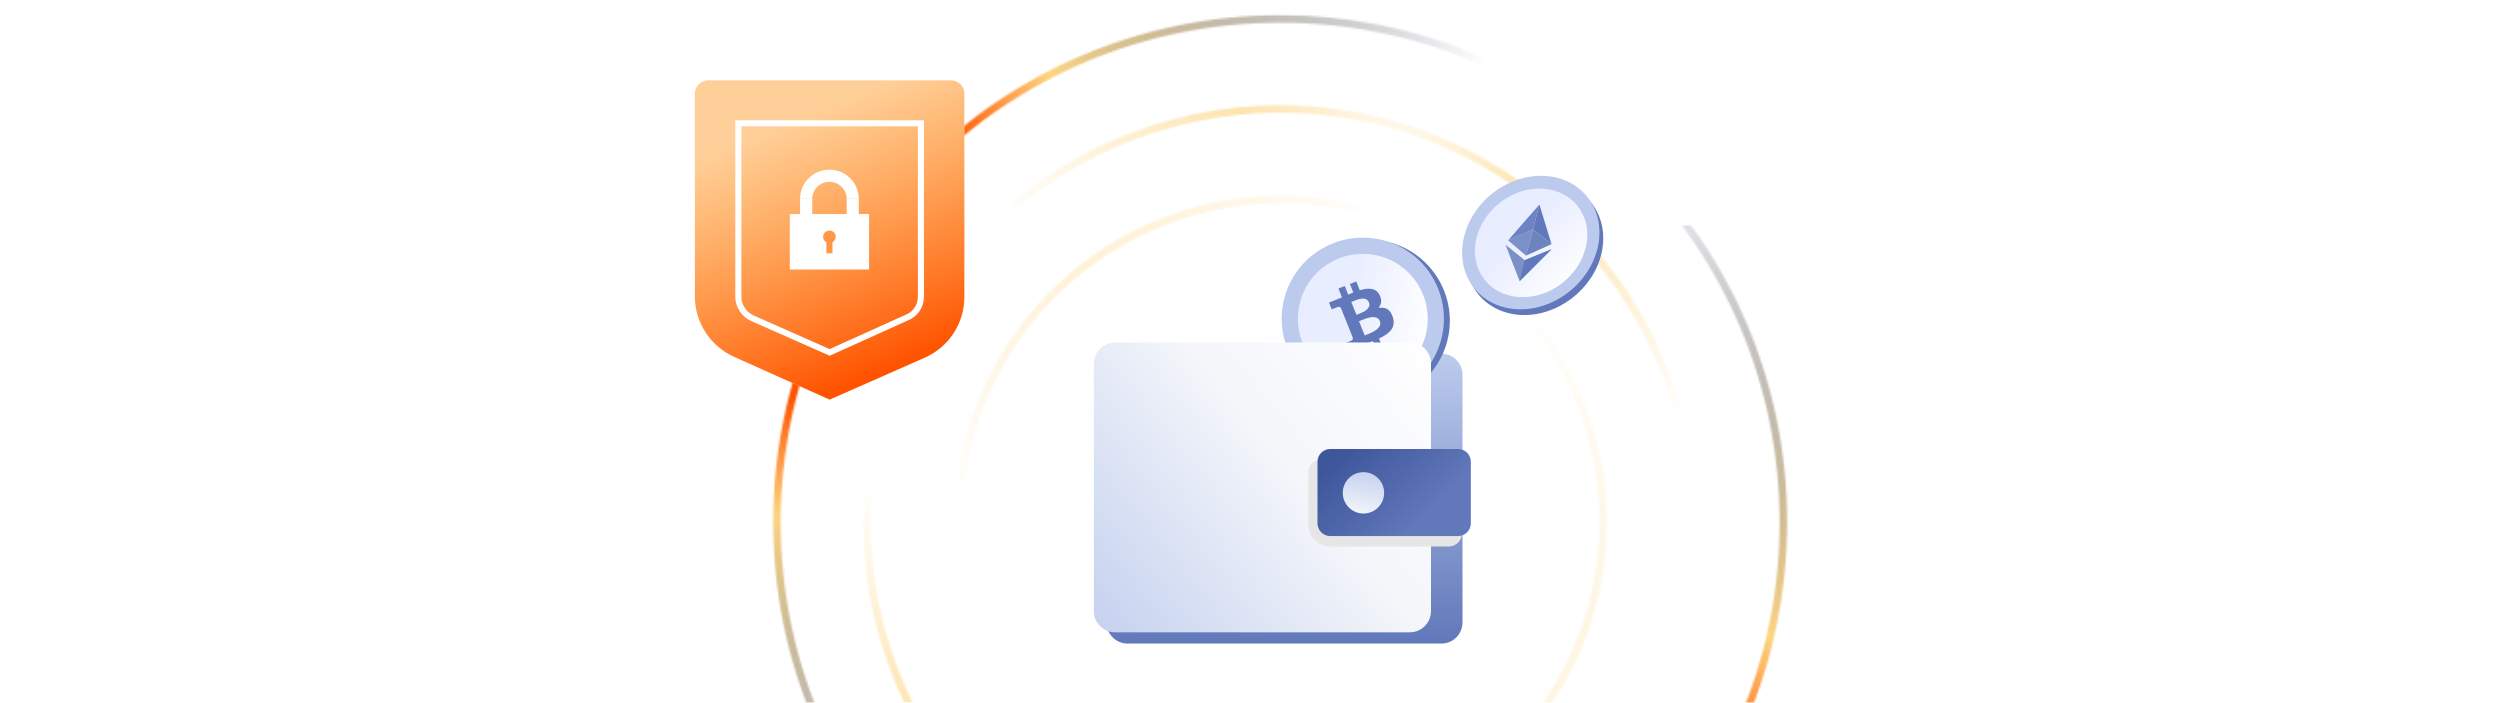 <svg width="1288" height="362" viewBox="0 0 1288 362" fill="none" xmlns="http://www.w3.org/2000/svg">
<g clip-path="url(#clip0_13981_29023)">
<g style="mix-blend-mode:screen">
<mask id="mask0_13981_29023" style="mask-type:alpha" maskUnits="userSpaceOnUse" x="398" y="7" width="523" height="524">
<circle cx="659.546" cy="269.011" r="259.253" stroke="#1C1B1F" stroke-width="3.845"/>
</mask>
<g mask="url(#mask0_13981_29023)">
<path d="M893.316 230.945C893.316 428.65 732.872 588.922 534.955 588.922C337.037 588.922 176.594 428.65 176.594 230.945C176.594 33.24 337.037 -127.031 534.955 -127.031C732.872 -127.031 893.316 33.24 893.316 230.945Z" fill="url(#paint0_radial_13981_29023)"/>
<circle cx="877.5" cy="368.5" r="252.5" fill="url(#paint1_radial_13981_29023)"/>
</g>
</g>
<g style="mix-blend-mode:screen" opacity="0.8">
<mask id="mask1_13981_29023" style="mask-type:alpha" maskUnits="userSpaceOnUse" x="444" y="54" width="431" height="430">
<circle cx="659.455" cy="269.011" r="212.825" transform="rotate(75 659.455 269.011)" stroke="#1C1B1F" stroke-width="3.845"/>
</mask>
<g mask="url(#mask1_13981_29023)">
<circle cx="494.223" cy="429.818" r="302.52" transform="rotate(75 494.223 429.818)" fill="url(#paint2_radial_13981_29023)"/>
<circle cx="715.699" cy="82.024" r="298.739" transform="rotate(75 715.699 82.024)" fill="url(#paint3_radial_13981_29023)"/>
</g>
</g>
<g style="mix-blend-mode:screen" opacity="0.4">
<mask id="mask2_13981_29023" style="mask-type:alpha" maskUnits="userSpaceOnUse" x="491" y="100" width="337" height="337">
<circle cx="659.896" cy="268.869" r="166.053" transform="rotate(173.449 659.896 268.869)" stroke="#1C1B1F" stroke-width="3.845"/>
</mask>
<g mask="url(#mask2_13981_29023)">
<circle cx="590.762" cy="165.933" r="136.061" transform="rotate(173.449 590.762 165.933)" fill="url(#paint4_radial_13981_29023)"/>
<circle cx="732.05" cy="313.373" r="168.505" transform="rotate(173.449 732.05 313.373)" fill="url(#paint5_radial_13981_29023)"/>
</g>
</g>
<g filter="url(#filter0_d_13981_29023)">
<path d="M742.661 179.426H580.886C574.907 179.426 570.061 184.324 570.061 190.366V317.825C570.061 323.866 574.907 328.764 580.886 328.764H742.661C748.64 328.764 753.487 323.866 753.487 317.825V190.366C753.487 184.324 748.64 179.426 742.661 179.426Z" fill="url(#paint6_linear_13981_29023)"/>
</g>
<path fill-rule="evenodd" clip-rule="evenodd" d="M668.215 184.747C678.999 205.158 704.279 212.97 724.691 202.186C734.494 197.007 741.836 188.147 745.098 177.559C748.372 166.964 747.288 155.51 742.118 145.719C736.939 135.915 728.078 128.574 717.491 125.312C706.895 122.038 695.442 123.122 685.651 128.292C665.239 139.076 657.428 164.356 668.211 184.768L668.215 184.747Z" fill="#6178BA"/>
<path fill-rule="evenodd" clip-rule="evenodd" d="M665.167 183.722C675.951 204.134 701.231 211.945 721.643 201.162C731.446 195.983 738.788 187.122 742.05 176.535C745.324 165.939 744.24 154.486 739.07 144.695C733.891 134.891 725.031 127.55 714.443 124.288C703.848 121.013 692.394 122.097 682.603 127.268C662.192 138.051 654.38 163.332 665.163 183.743L665.167 183.722Z" fill="#BCCBED"/>
<path fill-rule="evenodd" clip-rule="evenodd" d="M672.558 179.82C681.185 196.15 701.409 202.399 717.738 193.772C725.581 189.629 731.454 182.541 734.064 174.071C736.684 165.594 735.817 156.432 731.68 148.599C727.537 140.756 720.449 134.883 711.979 132.273C703.502 129.653 694.34 130.521 686.507 134.657C670.177 143.284 663.928 163.508 672.555 179.837L672.558 179.82Z" fill="url(#paint7_linear_13981_29023)"/>
<path d="M702.418 180.763L701.322 178.013L698.005 179.334C696.184 180.062 694.692 180.635 694.675 180.61C694.667 180.598 694.453 179.656 694.208 178.535L693.765 176.497L695.121 175.963C696.361 175.472 696.752 175.276 696.927 174.792C697.129 174.217 697.023 174.036 693.969 166.441L690.958 158.962C690.686 158.277 690.111 157.784 689.134 158.184L687.618 158.774L686.093 159.352L685.403 157.612L684.712 155.872L688.053 154.533L691.394 153.195L690.303 150.477L689.574 148.655L691.197 148.009L692.82 147.363L693.536 149.14L694.602 151.821L695.364 151.478C695.775 151.285 696.369 151.04 696.682 150.915L697.238 150.696L696.185 148.061L695.486 146.308L697.109 145.663L698.733 145.017L699.462 146.839L700.545 149.544L700.92 149.431C706.355 147.867 709.593 148.906 711.103 152.679C711.677 154.118 711.752 155.465 711.311 156.695C711.156 157.128 710.728 157.877 710.419 158.271C710.293 158.431 710.192 158.573 710.212 158.577C710.212 158.577 710.473 158.561 710.767 158.54C712.837 158.332 714.566 158.866 715.724 160.048C716.386 160.718 716.815 161.421 717.273 162.559C718.567 165.809 718.21 168.398 716.188 170.625C715.165 171.747 713.455 172.925 711.279 174.006L710.477 174.395L711.564 177.133L712.332 179.038L710.708 179.684L709.085 180.33L708.343 178.462L707.269 175.769L706.922 175.899C706.737 175.972 706.127 176.192 705.574 176.391L704.573 176.754L705.664 179.471L706.432 181.376L704.809 182.022L703.185 182.668L702.43 180.755L702.418 180.763ZM707.364 170.982C709.797 169.669 711.036 168.307 711.134 166.842C711.173 166.215 711.044 165.632 710.729 165.069C710.336 164.34 709.89 163.957 709.139 163.657C707.487 162.996 704.933 163.448 701.309 165.036L700.165 165.534L701.606 169.154C702.4 171.15 703.076 172.79 703.106 172.807C703.194 172.855 706.599 171.4 707.351 170.99L707.364 170.982ZM702.37 160.728C703.923 159.876 704.867 159.008 705.283 158.031C705.623 157.234 705.586 156.442 705.174 155.582C704.429 154.025 702.953 153.515 700.552 154.007C699.961 154.123 699.582 154.257 698.012 154.848L696.174 155.551L697.49 158.858C698.219 160.681 698.835 162.181 698.865 162.197C698.944 162.234 701.777 161.027 702.349 160.724L702.37 160.728Z" fill="#6178BA"/>
<g filter="url(#filter1_d_13981_29023)">
<path d="M737.252 190.366V317.824C737.252 323.863 732.377 328.764 726.369 328.764H574.447C568.439 328.764 563.564 323.863 563.564 317.824V190.366C563.564 185.733 566.429 181.77 570.471 180.174C571.704 179.683 573.048 179.426 574.447 179.426H726.369C727.224 179.426 728.057 179.526 728.845 179.716C729.523 179.872 730.178 180.096 730.8 180.375C733.643 181.647 735.852 184.115 736.774 187.151C737.085 188.167 737.252 189.25 737.252 190.377V190.366Z" fill="url(#paint8_linear_13981_29023)"/>
</g>
<g style="mix-blend-mode:multiply">
<path d="M680.665 236.676H746.501C750.133 236.676 753.087 239.624 753.087 243.248V274.958C753.087 278.582 750.133 281.53 746.501 281.53H685.44C679.176 281.53 674.09 276.454 674.09 270.203V243.248C674.09 239.624 677.044 236.676 680.676 236.676H680.665Z" fill="#E6E6E6"/>
</g>
<path d="M751.187 231.319H685.361C681.724 231.319 678.775 234.262 678.775 237.892V269.601C678.775 273.231 681.724 276.174 685.361 276.174H751.187C754.824 276.174 757.773 273.231 757.773 269.601V237.892C757.773 234.262 754.824 231.319 751.187 231.319Z" fill="url(#paint9_linear_13981_29023)"/>
<path d="M709.986 261.448C714.147 257.287 714.147 250.541 709.986 246.38C705.825 242.219 699.078 242.219 694.917 246.38C690.756 250.541 690.756 257.287 694.917 261.448C699.078 265.61 705.825 265.61 709.986 261.448Z" fill="url(#paint10_linear_13981_29023)"/>
<path fill-rule="evenodd" clip-rule="evenodd" d="M756.076 125.599C754.049 134.699 755.754 143.684 760.8 150.538C765.847 157.415 773.819 161.606 782.991 162.231C802.07 163.505 820.942 149.195 825.159 130.23C829.376 111.266 817.325 94.872 798.245 93.598C789.074 92.973 779.488 96.006 771.584 102.004C763.681 108.001 758.104 116.499 756.076 125.599Z" fill="#6178BA"/>
<path fill-rule="evenodd" clip-rule="evenodd" d="M754.11 122.651C752.082 131.751 753.787 140.736 758.833 147.59C763.88 154.467 771.853 158.658 781.024 159.283C800.103 160.557 818.976 146.247 823.193 127.282C827.409 108.318 815.358 91.924 796.278 90.65C787.107 90.025 777.521 93.058 769.618 99.055C761.714 105.053 756.137 113.551 754.11 122.651Z" fill="#BCCBED"/>
<path fill-rule="evenodd" clip-rule="evenodd" d="M760.537 123.241C758.877 130.642 760.273 137.948 764.404 143.522C768.535 149.115 775.061 152.524 782.568 153.032C798.186 154.068 813.634 142.43 817.085 127.008C820.537 111.585 810.672 98.253 795.055 97.217C787.548 96.708 779.701 99.175 773.231 104.053C766.762 108.93 762.197 115.841 760.537 123.241Z" fill="url(#paint11_linear_13981_29023)"/>
<path fill-rule="evenodd" clip-rule="evenodd" d="M775.652 126.11L782.892 144.868L799.347 128.414L785.525 134.008L775.652 126.133V126.11Z" fill="#6178BA" fill-opacity="0.8"/>
<path fill-rule="evenodd" clip-rule="evenodd" d="M776.971 123.807L789.805 118.212L793.096 105.378L776.971 123.807Z" fill="#6178BA" fill-opacity="0.9"/>
<path fill-rule="evenodd" clip-rule="evenodd" d="M799.347 125.781L789.804 118.212L793.095 105.378L799.347 125.781Z" fill="#6178BA"/>
<path fill-rule="evenodd" clip-rule="evenodd" d="M786.185 131.705L799.348 125.782L789.805 118.213L786.185 131.705Z" fill="#6178BA" fill-opacity="0.9"/>
<path fill-rule="evenodd" clip-rule="evenodd" d="M789.805 118.213L786.185 131.705L776.971 123.807L789.805 118.213Z" fill="#6178BA" fill-opacity="0.8"/>
<path fill-rule="evenodd" clip-rule="evenodd" d="M785.54 134.013L782.893 144.868L799.347 128.414L785.54 134.037V134.013Z" fill="#6178BA"/>
<path d="M489.901 41.384H364.941C361.122 41.384 358 44.466 358 48.237V152.772C358 166.141 365.984 178.48 378.48 183.961L427.425 205.897L476.366 184.307C488.862 178.822 496.846 166.483 496.846 153.119V48.237C496.846 44.466 493.72 41.384 489.905 41.384H489.901Z" fill="white"/>
<path d="M489.901 41.384H364.941C361.122 41.384 358 44.466 358 48.237V152.772C358 166.141 365.984 178.48 378.48 183.961L427.425 205.897L476.366 184.307C488.862 178.822 496.846 166.483 496.846 153.119V48.237C496.846 44.466 493.72 41.384 489.905 41.384H489.901Z" fill="url(#paint12_linear_13981_29023)"/>
<path d="M474.456 63.514V152.772C474.456 157.635 471.704 161.842 467.115 163.655L467.08 163.669L467.047 163.685L427.421 181.562L387.797 164.022L387.494 163.888H387.491C383.338 161.991 380.394 157.509 380.394 153.114V63.514H474.456Z" stroke="white" stroke-width="3.13"/>
<path d="M446.174 111.832H408.469V137.283H446.174V111.832Z" fill="white" stroke="white" stroke-width="3.13" stroke-miterlimit="10"/>
<path d="M415.326 137.283V111.832" stroke="white" stroke-width="3.13" stroke-miterlimit="10"/>
<path d="M439.318 137.283V111.832" stroke="white" stroke-width="3.13" stroke-miterlimit="10"/>
<path d="M427.319 123.709C428.266 123.709 429.033 122.949 429.033 122.012C429.033 121.075 428.266 120.315 427.319 120.315C426.373 120.315 425.605 121.075 425.605 122.012C425.605 122.949 426.373 123.709 427.319 123.709Z" fill="#FF9648" stroke="#FF9648" stroke-width="3.13" stroke-miterlimit="10"/>
<path d="M427.322 130.496V123.709" stroke="#FF9648" stroke-width="3.13" stroke-miterlimit="10"/>
<path d="M415.326 116.005V102.432" stroke="white" stroke-width="6.26" stroke-miterlimit="10"/>
<path d="M439.318 116.005V102.432" stroke="white" stroke-width="6.26" stroke-miterlimit="10"/>
<path d="M415.326 102.432C415.326 95.865 420.691 90.555 427.323 90.555C433.956 90.555 439.32 95.865 439.32 102.432" stroke="white" stroke-width="6.26" stroke-miterlimit="10"/>
</g>
<defs>
<filter id="filter0_d_13981_29023" x="559.553" y="171.72" width="204.442" height="170.354" filterUnits="userSpaceOnUse" color-interpolation-filters="sRGB">
<feFlood flood-opacity="0" result="BackgroundImageFix"/>
<feColorMatrix in="SourceAlpha" type="matrix" values="0 0 0 0 0 0 0 0 0 0 0 0 0 0 0 0 0 0 127 0" result="hardAlpha"/>
<feOffset dy="2.802"/>
<feGaussianBlur stdDeviation="5.254"/>
<feComposite in2="hardAlpha" operator="out"/>
<feColorMatrix type="matrix" values="0 0 0 0 0 0 0 0 0 0 0 0 0 0 0 0 0 0 0.25 0"/>
<feBlend mode="normal" in2="BackgroundImageFix" result="effect1_dropShadow_13981_29023"/>
<feBlend mode="normal" in="SourceGraphic" in2="effect1_dropShadow_13981_29023" result="shape"/>
</filter>
<filter id="filter1_d_13981_29023" x="560.564" y="173.426" width="179.688" height="155.339" filterUnits="userSpaceOnUse" color-interpolation-filters="sRGB">
<feFlood flood-opacity="0" result="BackgroundImageFix"/>
<feColorMatrix in="SourceAlpha" type="matrix" values="0 0 0 0 0 0 0 0 0 0 0 0 0 0 0 0 0 0 127 0" result="hardAlpha"/>
<feOffset dy="-3"/>
<feGaussianBlur stdDeviation="1.5"/>
<feColorMatrix type="matrix" values="0 0 0 0 0.243 0 0 0 0 0.337 0 0 0 0 0.608 0 0 0 0.1 0"/>
<feBlend mode="normal" in2="BackgroundImageFix" result="effect1_dropShadow_13981_29023"/>
<feBlend mode="normal" in="SourceGraphic" in2="effect1_dropShadow_13981_29023" result="shape"/>
</filter>
<radialGradient id="paint0_radial_13981_29023" cx="0" cy="0" r="1" gradientUnits="userSpaceOnUse" gradientTransform="translate(416.597 118.344) rotate(90) scale(357.976 358.361)">
<stop offset="0.24" stop-color="#FF5300"/>
<stop offset="0.413" stop-color="#FDD480"/>
<stop offset="1" stop-color="#122149" stop-opacity="0"/>
</radialGradient>
<radialGradient id="paint1_radial_13981_29023" cx="0" cy="0" r="1" gradientUnits="userSpaceOnUse" gradientTransform="translate(884 499) rotate(-98.746) scale(420.894)">
<stop offset="0.24" stop-color="#FF5300"/>
<stop offset="0.413" stop-color="#FDD480"/>
<stop offset="1" stop-color="#122149" stop-opacity="0"/>
</radialGradient>
<radialGradient id="paint2_radial_13981_29023" cx="0" cy="0" r="1" gradientUnits="userSpaceOnUse" gradientTransform="translate(484.491 415.763) rotate(88.585) scale(255.516)">
<stop stop-color="white"/>
<stop offset="0.219" stop-color="#FDD480" stop-opacity="0.8"/>
<stop offset="0.689" stop-color="#FDD480" stop-opacity="0"/>
</radialGradient>
<radialGradient id="paint3_radial_13981_29023" cx="0" cy="0" r="1" gradientUnits="userSpaceOnUse" gradientTransform="translate(715.699 82.024) rotate(90) scale(298.739)">
<stop stop-color="white"/>
<stop offset="0.274" stop-color="#FDD480" stop-opacity="0.8"/>
<stop offset="0.673" stop-color="#FDD480" stop-opacity="0"/>
</radialGradient>
<radialGradient id="paint4_radial_13981_29023" cx="0" cy="0" r="1" gradientUnits="userSpaceOnUse" gradientTransform="translate(590.762 165.933) rotate(90) scale(136.061)">
<stop stop-color="white"/>
<stop offset="0.274" stop-color="#FDD480" stop-opacity="0.8"/>
<stop offset="1" stop-color="#FDD480" stop-opacity="0"/>
</radialGradient>
<radialGradient id="paint5_radial_13981_29023" cx="0" cy="0" r="1" gradientUnits="userSpaceOnUse" gradientTransform="translate(732.05 313.373) rotate(90) scale(168.505)">
<stop stop-color="white"/>
<stop offset="0.274" stop-color="#FDD480" stop-opacity="0.8"/>
<stop offset="1" stop-color="#FDD480" stop-opacity="0"/>
</radialGradient>
<linearGradient id="paint6_linear_13981_29023" x1="661.774" y1="179.426" x2="661.774" y2="328.764" gradientUnits="userSpaceOnUse">
<stop stop-color="#BCCBED"/>
<stop offset="1" stop-color="#6178BA"/>
</linearGradient>
<linearGradient id="paint7_linear_13981_29023" x1="668.842" y1="162.934" x2="736.68" y2="173.589" gradientUnits="userSpaceOnUse">
<stop offset="0.351" stop-color="#E8EDFF"/>
<stop offset="1" stop-color="white"/>
</linearGradient>
<linearGradient id="paint8_linear_13981_29023" x1="542.724" y1="338.983" x2="740.75" y2="177.773" gradientUnits="userSpaceOnUse">
<stop stop-color="#BCCBED"/>
<stop offset="0.601" stop-color="#F4F6FA"/>
<stop offset="1" stop-color="white"/>
</linearGradient>
<linearGradient id="paint9_linear_13981_29023" x1="687.241" y1="238.285" x2="724.575" y2="276.229" gradientUnits="userSpaceOnUse">
<stop stop-color="#3E569B"/>
<stop offset="1" stop-color="#6178BA"/>
</linearGradient>
<linearGradient id="paint10_linear_13981_29023" x1="701.675" y1="271.822" x2="707.427" y2="239.229" gradientUnits="userSpaceOnUse">
<stop offset="0.15" stop-color="white"/>
<stop offset="0.17" stop-color="#F4F6FA"/>
<stop offset="1" stop-color="#BCCBED"/>
</linearGradient>
<linearGradient id="paint11_linear_13981_29023" x1="765.702" y1="108.448" x2="807.443" y2="149.432" gradientUnits="userSpaceOnUse">
<stop offset="0.351" stop-color="#E8EDFF"/>
<stop offset="1" stop-color="white"/>
</linearGradient>
<linearGradient id="paint12_linear_13981_29023" x1="427.692" y1="53.468" x2="480.36" y2="180.453" gradientUnits="userSpaceOnUse">
<stop stop-color="#FF8800" stop-opacity="0.4"/>
<stop offset="1" stop-color="#FF5300"/>
</linearGradient>
<clipPath id="clip0_13981_29023">
<rect width="630" height="356" fill="white" transform="translate(329 6)"/>
</clipPath>
</defs>
</svg>

